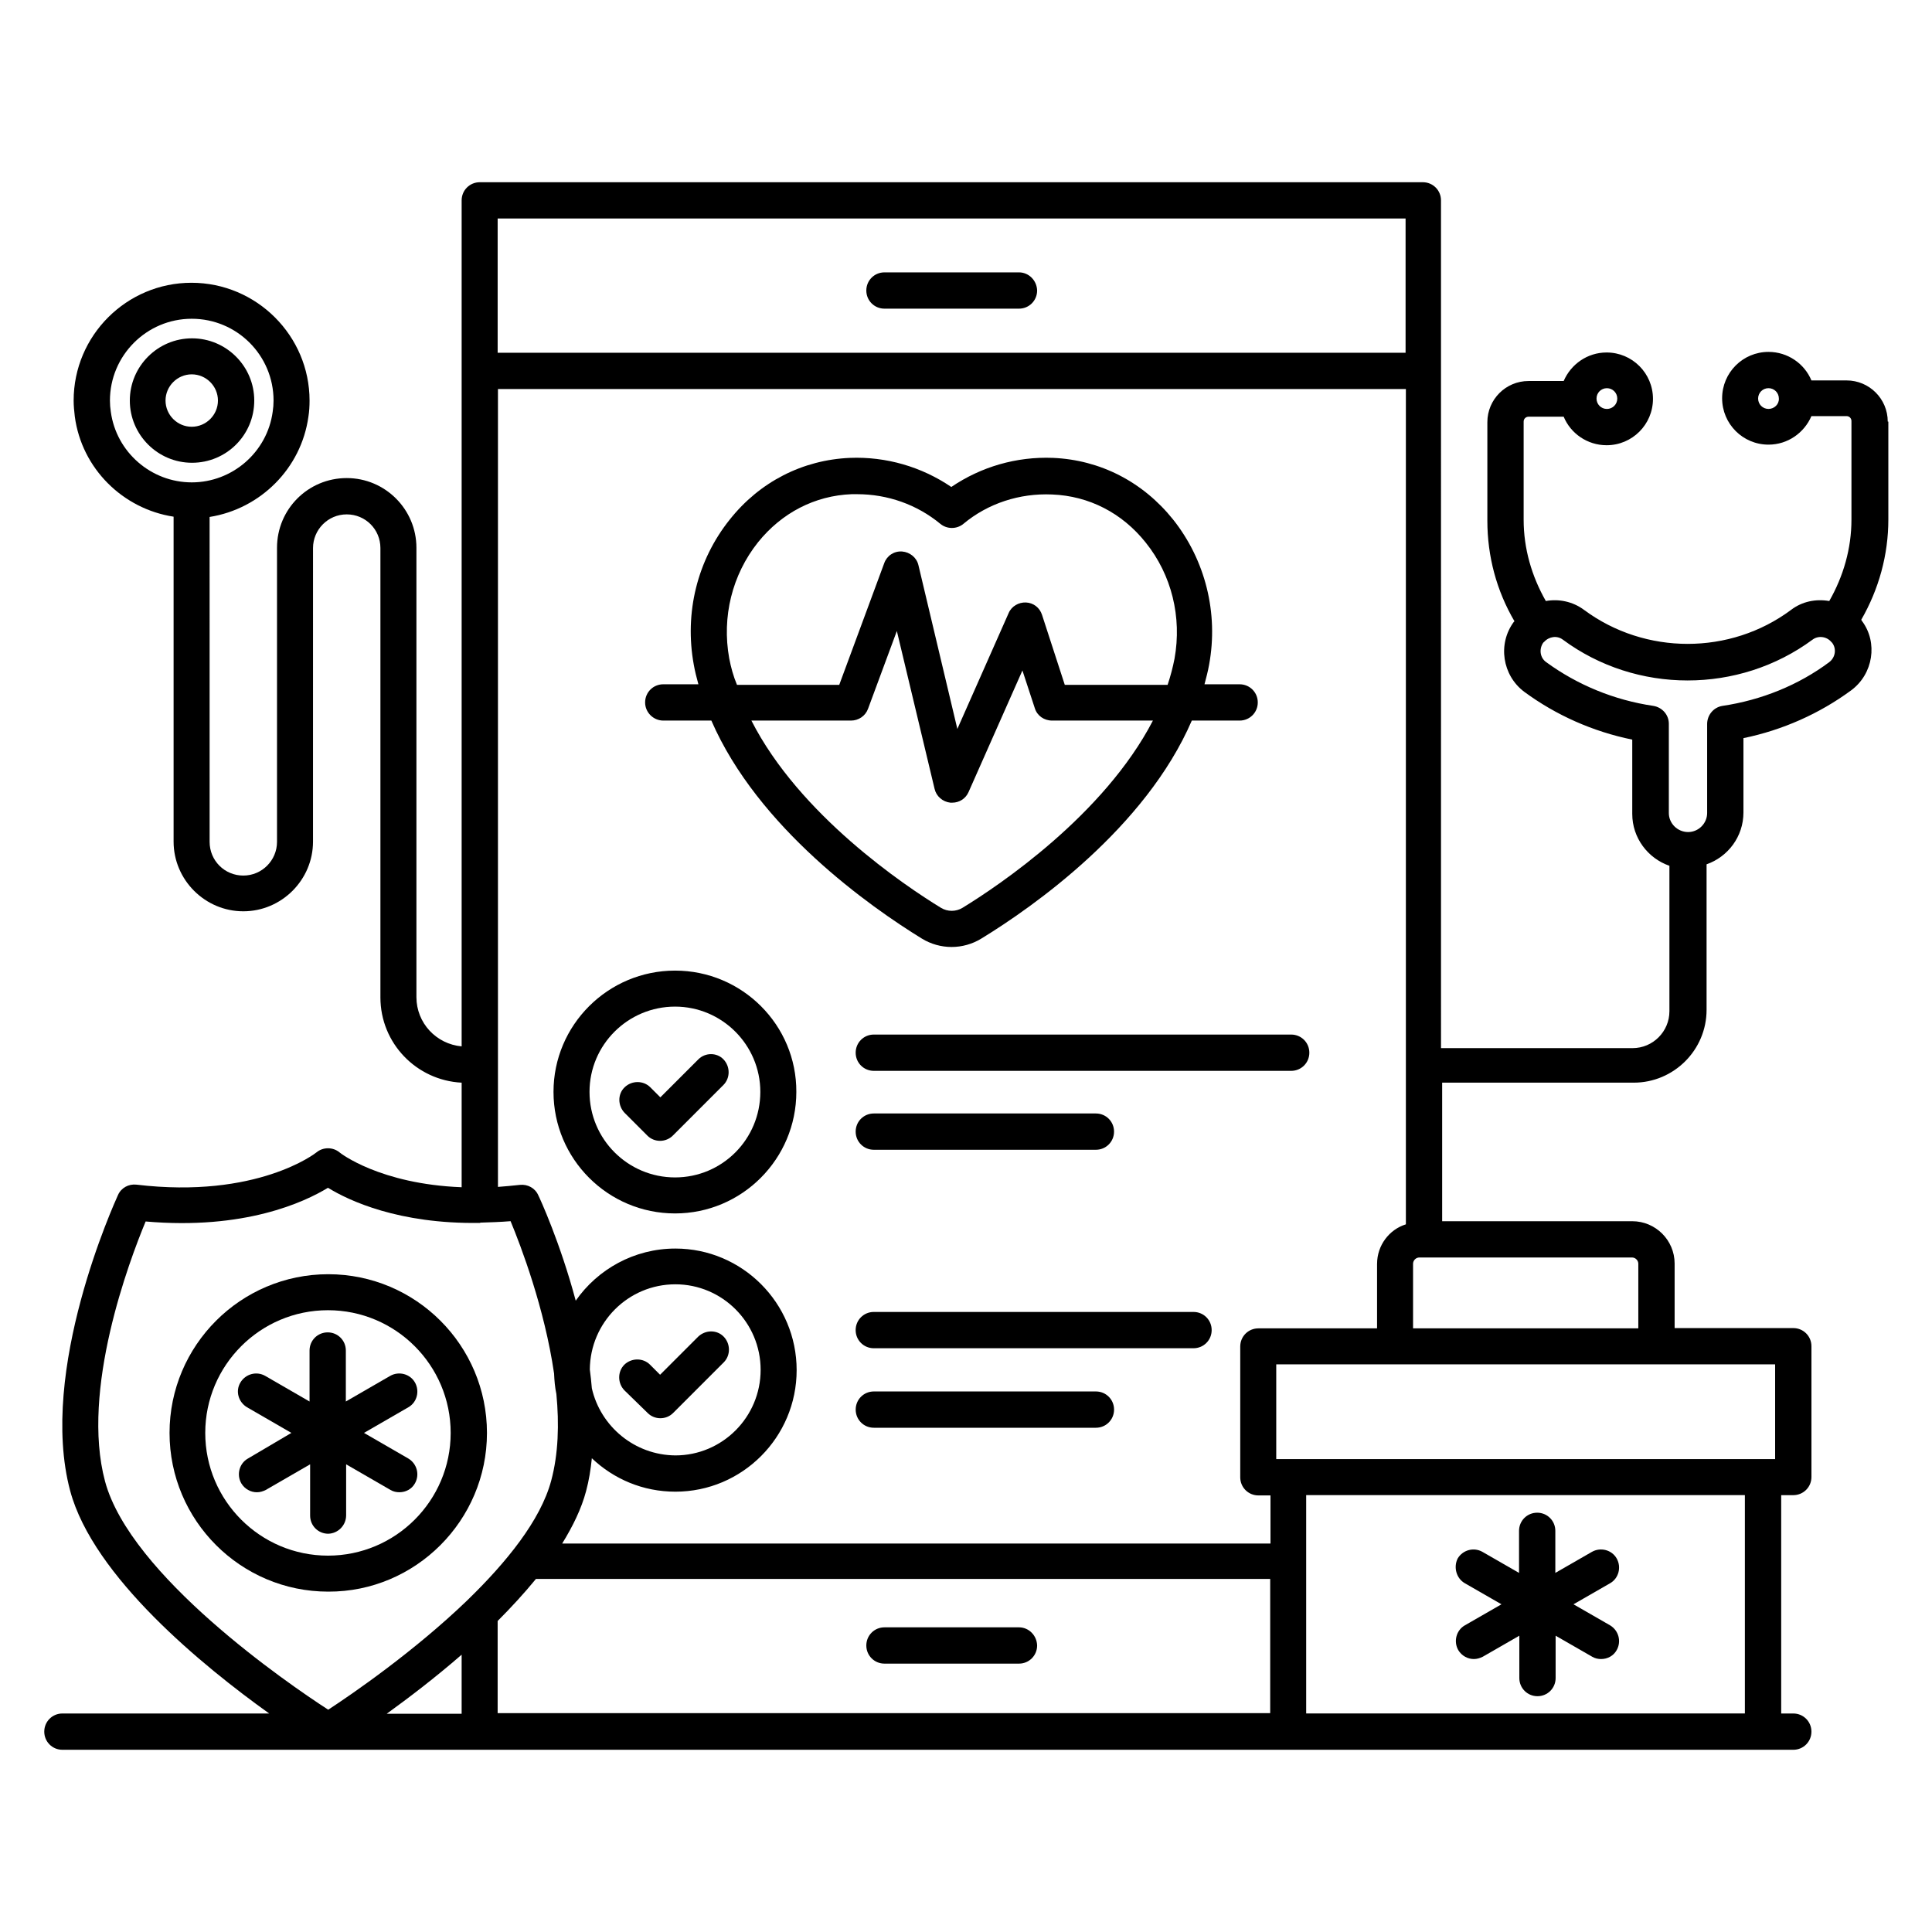 <?xml version="1.0" encoding="UTF-8"?>
<!-- Uploaded to: SVG Repo, www.svgrepo.com, Generator: SVG Repo Mixer Tools -->
<svg fill="#000000" width="800px" height="800px" version="1.1" viewBox="144 144 512 512" xmlns="http://www.w3.org/2000/svg">
 <g>
  <path d="m211.38 250.15c0-9.082-7.406-16.488-16.488-16.488s-16.488 7.406-16.488 16.488c0 9.082 7.406 16.488 16.488 16.488 9.086 0 16.488-7.328 16.488-16.488zm-23.512 0c0-3.816 3.129-6.945 6.945-6.945s6.945 3.129 6.945 6.945-3.129 6.945-6.945 6.945c-3.816 0.004-6.945-3.129-6.945-6.945z"/>
  <path d="m414.04 216.18h-35.648c-2.672 0-4.809 2.137-4.809 4.809 0 2.672 2.137 4.809 4.809 4.809h35.648c2.672 0 4.809-2.137 4.809-4.809-0.074-2.672-2.211-4.809-4.809-4.809z"/>
  <path d="m414.04 575.26h-35.648c-2.672 0-4.809 2.137-4.809 4.809 0 2.672 2.137 4.809 4.809 4.809h35.648c2.672 0 4.809-2.137 4.809-4.809-0.074-2.668-2.211-4.809-4.809-4.809z"/>
  <path d="m322.9 401.22c-17.785 0-32.215 14.426-32.215 32.137 0 17.785 14.426 32.215 32.215 32.215 17.711 0 32.137-14.426 32.137-32.215 0.078-17.707-14.348-32.137-32.137-32.137zm0 54.809c-12.52 0-22.672-10.152-22.672-22.672 0-12.441 10.152-22.594 22.672-22.594 12.441 0 22.594 10.152 22.594 22.594 0.004 12.52-10.074 22.672-22.594 22.672z"/>
  <path d="m486.18 418.17h-110.61c-2.672 0-4.809 2.137-4.809 4.809 0 2.672 2.137 4.809 4.809 4.809h110.61c2.672 0 4.809-2.137 4.809-4.809 0-2.672-2.137-4.809-4.809-4.809z"/>
  <path d="m375.57 448.7h58.855c2.672 0 4.809-2.137 4.809-4.809s-2.137-4.809-4.809-4.809h-58.855c-2.672 0-4.809 2.137-4.809 4.809s2.137 4.809 4.809 4.809z"/>
  <path d="m329.08 424.73-10.078 10.078-2.672-2.672c-1.832-1.832-4.887-1.832-6.793 0-1.91 1.832-1.832 4.887 0 6.793l6.031 6.031c0.918 0.918 2.137 1.375 3.359 1.375 1.297 0 2.519-0.535 3.359-1.375l13.434-13.434c1.832-1.832 1.832-4.887 0-6.793-1.754-1.836-4.809-1.836-6.641-0.004z"/>
  <path d="m460.3 491.68h-84.734c-2.672 0-4.809 2.137-4.809 4.809s2.137 4.809 4.809 4.809h84.73c2.672 0 4.809-2.137 4.809-4.809 0.004-2.672-2.133-4.809-4.805-4.809z"/>
  <path d="m434.43 512.75h-58.855c-2.672 0-4.809 2.137-4.809 4.809 0 2.672 2.137 4.809 4.809 4.809h58.855c2.672 0 4.809-2.137 4.809-4.809 0-2.672-2.137-4.809-4.809-4.809z"/>
  <path d="m315.65 518.47c0.918 0.918 2.137 1.375 3.359 1.375 1.223 0 2.441-0.457 3.359-1.375l13.434-13.434c1.832-1.832 1.832-4.887 0-6.793-1.832-1.91-4.887-1.832-6.793 0l-10.078 10.078-2.672-2.672c-1.832-1.832-4.887-1.832-6.793 0-1.832 1.832-1.832 4.887 0 6.793z"/>
  <path d="m532.21 563.58 9.695 5.574-9.695 5.574c-2.289 1.297-3.055 4.273-1.754 6.566 0.918 1.527 2.519 2.367 4.121 2.367 0.84 0 1.602-0.23 2.367-0.609l9.695-5.574v11.223c0 2.672 2.137 4.809 4.809 4.809s4.809-2.137 4.809-4.809v-11.223l9.695 5.574c0.762 0.457 1.602 0.609 2.367 0.609 1.68 0 3.281-0.84 4.121-2.367 1.297-2.289 0.535-5.191-1.754-6.566l-9.695-5.574 9.695-5.574c2.289-1.297 3.055-4.273 1.754-6.566-1.297-2.289-4.273-3.055-6.566-1.754l-9.695 5.574v-11.145c0-2.672-2.137-4.809-4.809-4.809s-4.809 2.137-4.809 4.809v11.145l-9.695-5.574c-2.289-1.297-5.191-0.535-6.566 1.754-1.145 2.293-0.379 5.269 1.91 6.566z"/>
  <path d="m319.77 334.96h12.746c12.367 28.473 42.137 49.387 55.801 57.785 2.367 1.449 5.113 2.215 7.863 2.215s5.496-0.762 7.863-2.215c13.742-8.398 43.512-29.312 55.801-57.785h12.672c2.672 0 4.809-2.137 4.809-4.809s-2.137-4.809-4.809-4.809h-9.312c0.457-1.754 0.918-3.434 1.223-5.191 2.519-13.664-0.992-27.711-9.543-38.473-8.016-10-19.312-15.801-31.832-16.336-9.695-0.383-19.082 2.367-26.945 7.711-7.863-5.344-17.25-8.09-26.871-7.711-12.52 0.535-23.895 6.336-31.832 16.336-8.625 10.762-12.062 24.734-9.543 38.473 0.305 1.754 0.762 3.512 1.223 5.191h-9.312c-2.672 0-4.809 2.137-4.809 4.809s2.215 4.809 4.809 4.809zm79.312 49.617c-1.754 1.07-3.969 1.07-5.727 0-9.617-5.879-37.48-24.578-50.227-49.617h26.41c1.984 0 3.816-1.223 4.504-3.129l7.633-20.609 10 41.832c0.457 1.984 2.137 3.434 4.199 3.664h0.457c1.91 0 3.586-1.07 4.352-2.824l14.273-32.215 3.281 10c0.609 1.984 2.441 3.281 4.582 3.281h26.719c-12.977 25.039-40.84 43.738-50.457 49.617zm-61.832-66.105c-1.984-10.992 0.762-22.137 7.633-30.762 6.258-7.785 15.039-12.367 24.809-12.746h1.449c8.09 0 15.879 2.75 22.062 7.863 1.754 1.449 4.352 1.449 6.106 0 6.488-5.418 14.887-8.168 23.512-7.785 9.77 0.383 18.551 4.887 24.809 12.746 6.871 8.551 9.617 19.77 7.633 30.762-0.457 2.367-1.07 4.656-1.832 6.945h-27.25l-6.031-18.551c-0.609-1.91-2.289-3.207-4.273-3.281-1.91-0.078-3.816 0.992-4.582 2.824l-13.586 30.688-10.305-43.359c-0.457-2.062-2.289-3.512-4.352-3.664-2.137-0.152-4.047 1.145-4.734 3.129l-11.91 32.215h-27.098c-0.988-2.367-1.598-4.656-2.059-7.023z"/>
  <path d="m273.05 523.74c0-23.207-18.855-42.059-42.059-42.059-23.207 0-42.059 18.855-42.059 42.059 0 23.207 18.855 42.059 42.059 42.059 23.125 0.078 42.059-18.855 42.059-42.059zm-74.656 0c0-17.938 14.578-32.52 32.52-32.52 17.938 0 32.52 14.578 32.52 32.52 0 17.938-14.578 32.52-32.52 32.52-17.941-0.004-32.52-14.582-32.52-32.52z"/>
  <path d="m235.73 545.57v-13.512l11.754 6.793c0.762 0.457 1.602 0.609 2.367 0.609 1.68 0 3.281-0.84 4.121-2.367 1.297-2.289 0.535-5.191-1.754-6.566l-11.754-6.793 11.754-6.793c2.289-1.297 3.055-4.273 1.754-6.566-1.297-2.289-4.273-3.055-6.566-1.754l-11.754 6.793v-13.512c0-2.672-2.137-4.809-4.809-4.809s-4.809 2.137-4.809 4.809v13.512l-11.754-6.793c-2.289-1.297-5.191-0.535-6.566 1.754s-0.535 5.191 1.754 6.566l11.754 6.793-11.523 6.797c-2.289 1.297-3.055 4.273-1.754 6.566 0.918 1.527 2.519 2.367 4.121 2.367 0.84 0 1.602-0.23 2.367-0.609l11.754-6.793v13.586c0 2.672 2.137 4.809 4.809 4.809 2.598-0.078 4.734-2.215 4.734-4.887z"/>
  <path d="m644.27 255.73c0-6.031-4.887-10.914-10.914-10.914h-9.312c-1.832-4.426-6.258-7.559-11.375-7.559-6.793 0-12.289 5.496-12.289 12.289s5.496 12.289 12.289 12.289c5.113 0 9.465-3.129 11.375-7.559h9.312c0.762 0 1.297 0.609 1.297 1.297v26.105c0 7.711-2.137 15.039-5.879 21.602-3.512-0.609-7.176 0.078-10.152 2.367-16.105 11.984-38.625 11.984-54.809 0-3.055-2.289-6.793-2.977-10.152-2.367-3.742-6.566-5.879-13.895-5.879-21.527v-26.023c0-0.762 0.609-1.297 1.297-1.297h9.312c1.832 4.426 6.258 7.559 11.375 7.559 6.793 0 12.289-5.496 12.289-12.289s-5.496-12.289-12.289-12.289c-5.113 0-9.465 3.129-11.375 7.559h-9.312c-6.031 0-10.914 4.887-10.914 10.914v26.105c0 9.465 2.441 18.551 7.176 26.641 0 0.078-0.078 0.078-0.152 0.152-4.352 5.879-3.055 14.199 2.75 18.551 8.398 6.184 18.168 10.535 28.625 12.672v19.695c0 6.336 4.121 11.754 9.848 13.742v38.551c0 5.344-4.352 9.77-9.77 9.77h-50.762l-0.004-179.55v-45.113c0-2.672-2.137-4.809-4.809-4.809h-249.92c-2.672 0-4.809 2.137-4.809 4.809v224.2c-6.719-0.609-11.984-6.184-11.984-13.055v-119.08c0-10.152-8.246-18.473-18.473-18.473-10.23 0-18.473 8.246-18.473 18.473v77.938c0 4.887-3.969 8.93-8.93 8.93-4.961 0-8.93-3.969-8.93-8.93l-0.004-86.105c13.434-2.137 24.273-12.824 26.184-26.566 0.23-1.449 0.305-2.824 0.305-4.273 0-17.176-14.047-31.223-31.297-31.223-17.176 0-31.223 13.969-31.223 31.223 0 1.449 0.152 2.824 0.305 4.199 1.832 13.816 12.746 24.504 26.184 26.566v86.105c0 10.152 8.32 18.473 18.473 18.473s18.473-8.32 18.473-18.473l0.004-77.785c0-4.887 3.969-8.93 8.93-8.93 4.961 0 8.93 3.969 8.93 8.93v119.08c0 12.137 9.543 21.984 21.527 22.594v27.711c-21.68-0.84-32.215-9.082-32.367-9.238-1.754-1.449-4.352-1.449-6.106 0-0.152 0.152-15.727 12.367-47.711 8.551-2.062-0.23-4.047 0.84-4.887 2.75s-21.223 46.41-12.672 78.395c6.106 22.746 35.344 46.562 52.746 59.008l-54.805-0.004c-2.672 0-4.809 2.141-4.809 4.809 0 2.672 2.137 4.809 4.809 4.809h458.7c2.672 0 4.809-2.137 4.809-4.809s-2.137-4.809-4.809-4.809h-3.203v-57.863h3.207c2.672 0 4.809-2.137 4.809-4.809v-34.656c0-2.672-2.137-4.809-4.809-4.809h-31.449v-17.098c0-6.184-5.039-11.223-11.223-11.223h-50.383v-36.719h50.762c10.609 0 19.312-8.625 19.312-19.312v-38.551c5.648-1.984 9.77-7.328 9.77-13.742v-19.695c10.383-2.137 20.152-6.488 28.551-12.672 5.879-4.352 7.098-12.672 2.902-18.32-0.078-0.078-0.152-0.23-0.23-0.383 4.656-8.09 7.176-17.176 7.176-26.566v-25.941zm-31.602-3.359c-1.527 0-2.75-1.223-2.75-2.75 0-1.527 1.223-2.75 2.75-2.75 1.527 0 2.75 1.223 2.75 2.75 0.074 1.527-1.223 2.75-2.75 2.75zm-42.824-5.496c1.527 0 2.75 1.223 2.75 2.75s-1.223 2.75-2.75 2.75-2.75-1.223-2.75-2.75 1.223-2.75 2.75-2.75zm-396.48 6.258c-0.152-0.992-0.23-1.984-0.23-2.977 0-11.91 9.695-21.68 21.68-21.68s21.68 9.695 21.68 21.68c0 0.992-0.078 1.984-0.23 2.977-1.449 10.688-10.688 18.703-21.449 18.703-10.762 0-19.996-8.016-21.449-18.703zm335.57 225.8v17.098h-31.449c-2.672 0-4.809 2.137-4.809 4.809v34.656c0 2.672 2.137 4.809 4.809 4.809h3.207v12.746l-187.71 0.004c2.824-4.582 5.113-9.238 6.336-13.895 0.762-2.824 1.223-5.727 1.527-8.703 5.801 5.496 13.512 8.855 22.137 8.855 17.711 0 32.137-14.426 32.137-32.215 0-17.785-14.426-32.215-32.137-32.215-10.914 0-20.609 5.496-26.41 13.816-4.121-15.418-9.465-27.023-9.922-27.938-0.84-1.91-2.824-2.977-4.887-2.75-1.984 0.23-3.969 0.383-5.801 0.535v-211.45h240.61v221.37c-4.43 1.379-7.633 5.578-7.633 10.465zm-208.09 32.977c-0.152-1.68-0.305-3.359-0.535-4.961 0.078-12.441 10.152-22.594 22.672-22.594 12.441 0 22.594 10.152 22.594 22.672 0 12.52-10.152 22.672-22.594 22.672-10.84-0.082-19.848-7.715-22.137-17.789zm-24.961-310h240.61v35.57h-240.61zm-104.05 334.65c-6.488-24.199 6.414-58.395 10.762-68.855 26.184 2.289 42.059-5.113 48.32-8.93 5.574 3.434 18.777 9.617 40.074 9.312h0.152c0.078 0 0.152-0.078 0.23-0.078 2.519-0.078 5.191-0.152 7.938-0.383 2.75 6.641 9.008 23.055 11.527 40.383 0.078 1.832 0.23 3.664 0.609 5.418 0.762 7.938 0.535 15.879-1.375 22.977-2.824 10.535-11.91 21.68-22.215 31.68l-0.078 0.078c-14.121 13.586-30.609 24.887-36.793 28.93-10.754-6.945-52.434-35.57-59.152-60.531zm94.504 45.953v15.648h-19.848c5.801-4.199 12.824-9.543 19.848-15.648zm9.543 15.57v-24.504c3.586-3.586 7.023-7.328 10.152-11.145h194.58v35.57l-204.73 0.004zm330.53 0h-116.26v-57.863h116.26zm8.016-67.402h-132.21v-25.113h132.21zm-36.258-51.754v17.098h-59.695v-17.098c0-0.918 0.762-1.68 1.68-1.68h56.336c0.918 0 1.68 0.762 1.68 1.68zm50.609-159.46c-8.168 6.106-18.016 10.078-28.32 11.602-2.367 0.383-4.047 2.441-4.047 4.809v23.586c0 2.75-2.289 5.039-5.039 5.039-2.824 0-5.113-2.289-5.113-5.039v-23.664c0-2.367-1.754-4.352-4.121-4.734-10.383-1.527-20.152-5.574-28.398-11.602-1.602-1.145-1.91-3.359-0.84-5.039 0.078-0.078 0.152-0.23 0.305-0.305 1.297-1.449 3.434-1.754 4.961-0.609 19.465 14.426 46.641 14.426 66.184 0 1.527-1.145 3.742-0.84 4.961 0.609l0.23 0.23c1.223 1.605 0.84 3.894-0.762 5.117z"/>
 </g>
</svg>